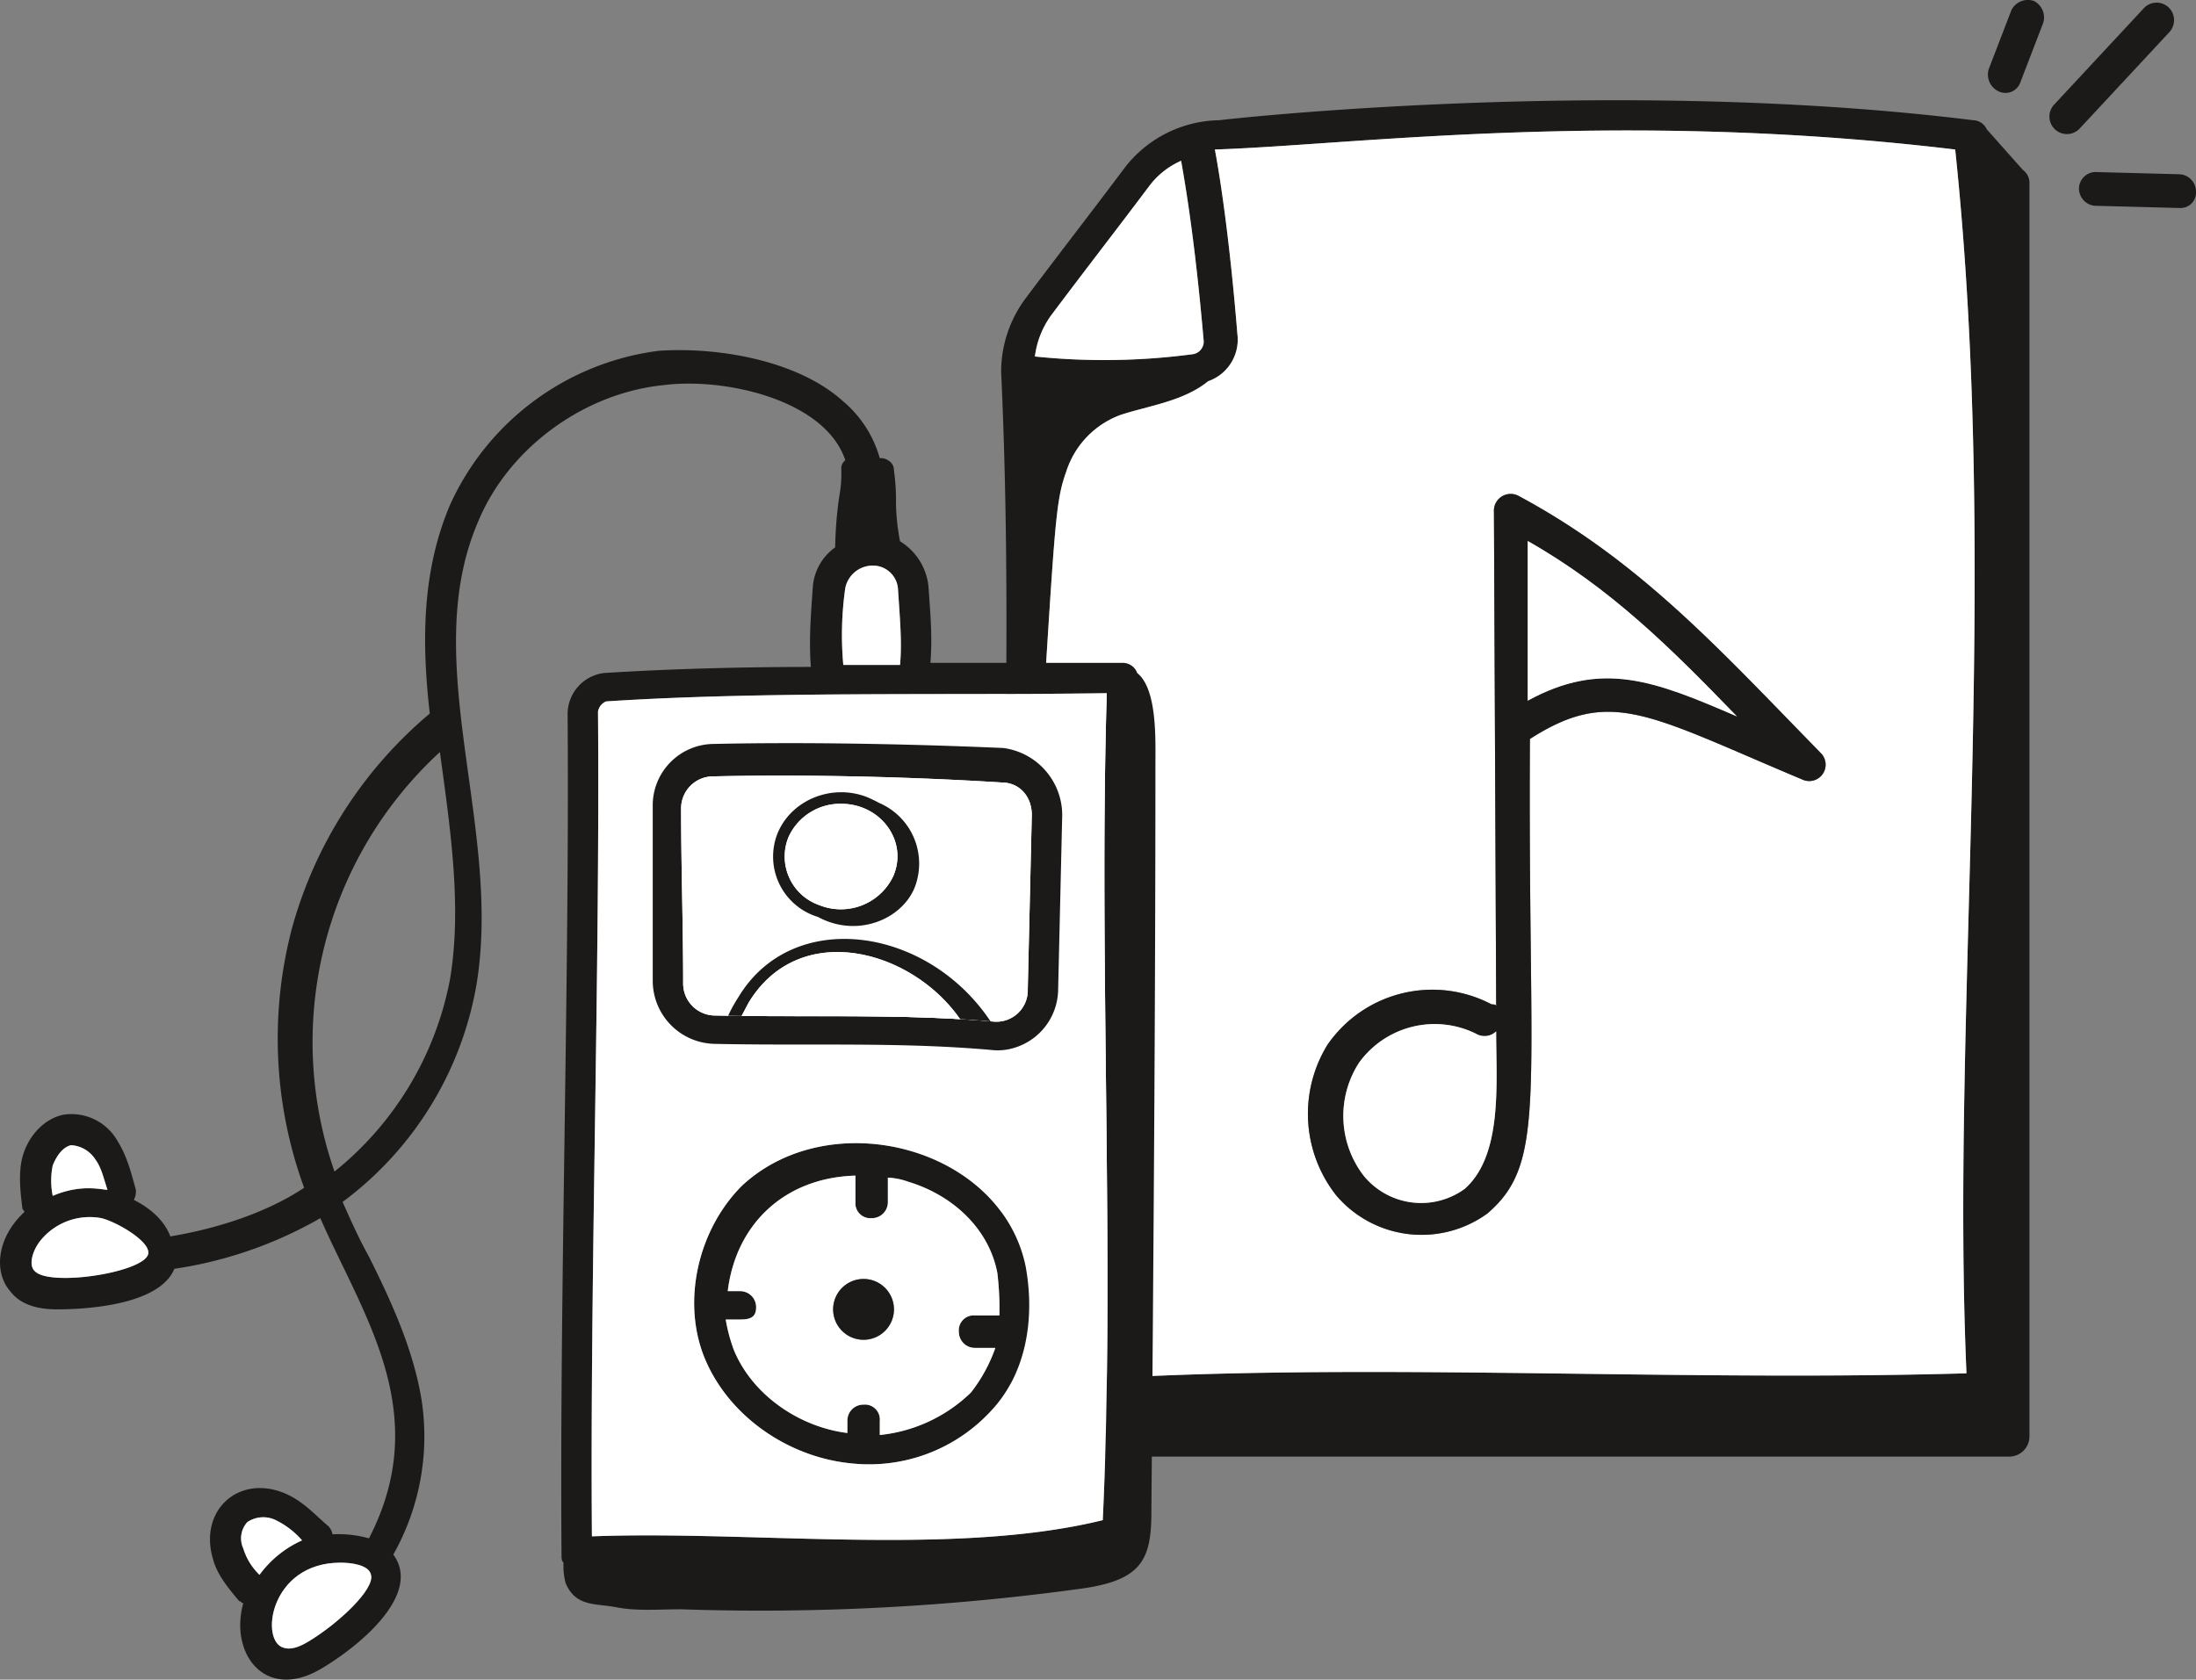 <svg xmlns="http://www.w3.org/2000/svg" xmlns:xlink="http://www.w3.org/1999/xlink" width="439.008" height="335.854" viewBox="0 0 439.008 335.854"><rect x="0" y="0" width="439.008" height="335.854" fill="#808080" stroke="none"/><defs><clipPath id="clip-path"><rect id="Rectangle_588" data-name="Rectangle 588" width="239.008" height="291.255" fill="none"></rect></clipPath><clipPath id="clip-path-2"><rect id="Rectangle_587" data-name="Rectangle 587" width="231" height="265.844" fill="none"></rect></clipPath></defs><g id="Group_1508" data-name="Group 1508" transform="translate(-952 -517.177)"><g id="Group_1507" data-name="Group 1507" transform="translate(1152 517.177)"><g id="Group_1506" data-name="Group 1506" clip-path="url(#clip-path)"><path id="Path_54631" data-name="Path 54631" d="M204.37,28.658l-7.2-8.1a3.044,3.044,0,0,0-2.7-1.806c-72.423-8.992-151.148,0-150.7,0A24.334,24.334,0,0,0,24.875,28.21C18.138,37.2,11.836,45.3,5.085,54.3A24.57,24.57,0,0,0,.141,69.148c3.6,77.367-3.6,148.893,2.241,206.021l.462.9c0,.448.448.448.448.91l3.6,6.737a4.618,4.618,0,0,0,3.6,2.255H201.667a4.049,4.049,0,0,0,4.048-4.048V31.361a3.219,3.219,0,0,0-1.345-2.7M10.043,57.9C16.78,48.9,23.082,40.8,29.833,31.809a15.989,15.989,0,0,1,6.289-4.944c2.255,12.591,3.6,25.63,4.509,35.98a2.539,2.539,0,0,1-2.255,2.7A134.148,134.148,0,0,1,6.892,66a17.827,17.827,0,0,1,3.151-8.1m183.08,211.414c-62.534,1.806-125.952-2.689-184.439,1.806-3.151-35.994-1.345-78.277-.9-122.352,3.151-49.93,3.151-53.529,5.392-59.832a17.866,17.866,0,0,1,10.8-11.246c5.406-1.806,12.6-2.7,17.549-6.751a8.807,8.807,0,0,0,5.841-9.44c-1.345-16.652-3.138-29.692-4.5-36.89,27.437-.9,80.518-8.1,148,0,9.005,85.462-.9,173.192,2.255,244.7" transform="translate(0 5.288)" fill="#1c1a19"></path><path id="Path_54632" data-name="Path 54632" d="M38.813,59.652a2.539,2.539,0,0,1-2.255,2.7A134.148,134.148,0,0,1,5.074,62.8a17.827,17.827,0,0,1,3.151-8.1c6.737-9.005,13.039-17.1,19.79-26.092A15.989,15.989,0,0,1,34.3,23.672c2.255,12.591,3.6,25.63,4.509,35.98" transform="translate(1.818 8.481)" fill="#fff"></path><path id="Path_54633" data-name="Path 54633" d="M189.057,23.016c-67.479-8.1-120.558-.9-148,0,1.358,7.2,3.153,20.238,4.5,36.89a8.807,8.807,0,0,1-5.841,9.44C34.773,73.394,27.575,74.29,22.169,76.1a17.866,17.866,0,0,0-10.8,11.246c-2.241,6.3-2.241,9.9-5.392,59.832-.448,44.076-2.255,86.358.9,122.352,58.487-4.5,121.9,0,184.437-1.806-3.15-71.513,6.751-159.243-2.255-244.7m-26.213,124.39a3.292,3.292,0,0,1-4.374,1.562c-31.036-13.039-38.236-18.445-54.426-8.1-.45,71.526,3.6,84.566-8.543,94.915a22.4,22.4,0,0,1-30.14-3.6,26.341,26.341,0,0,1-1.806-30.14,25.451,25.451,0,0,1,32.843-8.1c.447,0,.9,0,.9.448l-.45-98.963a3.257,3.257,0,0,1,.409-1.82,3.348,3.348,0,0,1,4.535-1.331c24.3,13.053,40.043,30.588,60.28,51.288a3.287,3.287,0,0,1,.776,3.83" transform="translate(1.812 6.882)" fill="#fff"></path><path id="Path_54634" data-name="Path 54634" d="M151.847,16.4l4.5-11.7a3.685,3.685,0,0,0-1.8-4.5,3.686,3.686,0,0,0-4.5,1.8l-4.5,11.7a3.686,3.686,0,0,0,1.8,4.5,3.147,3.147,0,0,0,4.5-1.8" transform="translate(52.071 0)" fill="#1c1a19"></path><path id="Path_54635" data-name="Path 54635" d="M173.348,1.417,155.355,20.761a3.5,3.5,0,0,0,4.948,4.948L178.3,6.366a3.533,3.533,0,0,0,0-4.95,3.491,3.491,0,0,0-4.936-.011l-.012.011" transform="translate(55.31 0.14)" fill="#1c1a19"></path><path id="Path_54636" data-name="Path 54636" d="M158.743,28.472a3.479,3.479,0,0,0,3.148,3.6l17.094.45a3.079,3.079,0,0,0,3.15-3q0-.073,0-.147a3.478,3.478,0,0,0-3.15-3.6l-17.094-.45a3.377,3.377,0,0,0-3.148,3.148" transform="translate(56.871 9.073)" fill="#1c1a19"></path><path id="Path_54637" data-name="Path 54637" d="M147.665,124.408c-20.238-20.7-35.98-38.235-60.28-51.288a3.349,3.349,0,0,0-4.537,1.331,3.267,3.267,0,0,0-.407,1.82l.448,98.963c0-.448-.448-.448-.9-.448a25.451,25.451,0,0,0-32.843,8.1,26.341,26.341,0,0,0,1.806,30.14,22.4,22.4,0,0,0,30.14,3.6c12.143-10.35,8.1-23.389,8.543-94.915,16.191-10.35,23.389-4.944,54.426,8.1a3.275,3.275,0,0,0,3.6-5.392M76.587,211.676a14.814,14.814,0,0,1-20.238-2.7,19.6,19.6,0,0,1-.9-22.493,18.642,18.642,0,0,1,23.389-5.841,3.345,3.345,0,0,0,4.048-.462c0,10.35,1.345,24.748-6.3,31.5m12.6-97.618V82.125c16.639,9.44,28.782,21.583,41.835,35.084-16.652-7.2-26.989-11.246-41.835-3.151" transform="translate(16.215 26.05)" fill="#1c1a19"></path><path id="Path_54638" data-name="Path 54638" d="M74.722,183.716a14.814,14.814,0,0,1-20.238-2.7,19.6,19.6,0,0,1-.9-22.493,18.642,18.642,0,0,1,23.389-5.841,3.344,3.344,0,0,0,4.048-.462c0,10.35,1.345,24.748-6.3,31.5" transform="translate(18.081 54.01)" fill="#fff"></path><path id="Path_54639" data-name="Path 54639" d="M119.439,114.726c-16.652-7.2-26.989-11.246-41.835-3.151V79.642c16.639,9.44,28.782,21.583,41.835,35.084" transform="translate(27.803 28.533)" fill="#fff"></path></g></g><g id="Group_1505" data-name="Group 1505" transform="translate(952 587.188)"><g id="Group_1504" data-name="Group 1504" clip-path="url(#clip-path-2)"><path id="Path_54615" data-name="Path 54615" d="M324.126,319.36c-4.86-23.907-38.9-32.824-56.731-16.21-8.912,8.918-12.158,23.5-7.293,34.853s16.614,19.45,29.175,20.667a33.161,33.161,0,0,0,27.959-10.538c6.485-6.889,8.918-17.427,6.889-28.772M314,335.57h4.053a31.357,31.357,0,0,1-4.865,8.912,30.607,30.607,0,0,1-18.234,8.509v-2.836a2.982,2.982,0,0,0-3.24-3.24,3.192,3.192,0,0,0-3.24,3.24v2.433c-9.731-1.216-19.047-7.7-22.7-16.614a33.423,33.423,0,0,1-1.62-6.076h2.836c2.024,0,3.24-.409,3.24-2.433a3.192,3.192,0,0,0-3.24-3.24h-2.433c1.62-13.374,11.345-22.7,25.532-23.1v5.269a2.982,2.982,0,0,0,3.24,3.24,3.192,3.192,0,0,0,3.24-3.24V301.53a14.272,14.272,0,0,1,4.053.813c9.322,2.836,16.21,9.725,17.83,18.234a59.283,59.283,0,0,1,.409,8.509H314a2.982,2.982,0,0,0-3.24,3.24A3.2,3.2,0,0,0,314,335.57" transform="translate(-119.074 -136.065)" fill="#1c1a19"></path><path id="Path_54616" data-name="Path 54616" d="M227.344,64.564a3.057,3.057,0,0,0-2.836-2.029h-38.5c.4-5.264,0-9.725-.409-15.4a12,12,0,0,0-5.673-8.912,44.867,44.867,0,0,1-.807-7.3,43.82,43.82,0,0,0-.409-6.889,2.223,2.223,0,0,0-1.216-2.024,2.434,2.434,0,0,0-1.62-.4,22.938,22.938,0,0,0-7.293-11.35C159.667,2.161,143.865-.676,131.707.132a53.214,53.214,0,0,0-41.737,30.8C84.3,44.3,84.3,58.483,85.918,72.669a85.8,85.8,0,0,0-27.555,42.953A86.906,86.906,0,0,0,60.8,167.494c-7.3,4.86-17.023,8.1-26.748,9.725-1.216-3.245-4.053-5.673-7.293-7.3a3.657,3.657,0,0,0,.4-2.024c-.807-2.836-1.62-6.485-3.644-9.725A10.606,10.606,0,0,0,12.573,152.9c-3.649.813-6.889,4.053-8.105,8.509-.813,3.245-.4,6.889,0,10.134,0,.4.4.4.4.807C-.8,177.622-1.2,184.511,2.035,188.16c1.216,1.62,3.649,3.644,9.322,3.644,7.293,0,20.667-1.216,23.5-8.105A82.941,82.941,0,0,0,64.035,173.57c8.509,19.45,22.7,38.9,9.725,64.023a22.512,22.512,0,0,0-7.293-.807,3.047,3.047,0,0,0-.813-1.62c-2.433-2.029-4.86-4.865-8.509-6.485-9.322-4.053-17.427,3.24-14.59,12.965.813,3.245,3.245,6.082,5.269,8.514.409,0,.409.4.813.4-2.836,10.129,4.456,19.854,15.8,12.965,8.105-4.86,19.859-14.994,14.187-22.69a48.086,48.086,0,0,0,5.673-30.8c-1.62-10.129-6.082-19.854-10.538-28.766-2.024-3.649-3.649-7.3-5.269-10.941A68.673,68.673,0,0,0,95.24,126.968c5.269-31.608-11.754-64.836.4-92.8,6.076-14.59,21.07-25.532,36.877-27.152,12.158-1.62,32.415,2.836,36.468,14.994a2.109,2.109,0,0,0-.807,1.62,24.671,24.671,0,0,1-.409,5.673,79.326,79.326,0,0,0-.807,10.134,10.739,10.739,0,0,0-4.456,7.7c-.409,6.082-.813,10.538-.409,16.21-14.181,0-28.363.4-41.333,1.216a8.289,8.289,0,0,0-7.293,8.105c.4,53.491-1.62,115.082-1.216,168.169,0,.807,0,1.216.4,1.62a13.665,13.665,0,0,0,.409,4.053c2.024,4.86,6.076,4.053,10.129,4.86s8.509.409,12.965.409a468.589,468.589,0,0,0,79.427-4.053c12.561-1.62,14.59-5.673,14.59-15.4.4-49.847.807-99.28.807-149.128,0-5.264.409-15.4-3.644-18.638m-216.8,98.468c.813-2.024,2.029-3.644,3.649-4.053a6.173,6.173,0,0,1,4.86,2.836c1.216,1.625,1.625,3.649,2.433,6.082-1.216,0-5.269-1.216-10.941,1.216a15.275,15.275,0,0,1,0-6.082m19.047,17.83c-1.216,3.649-19.854,6.485-22.69,3.245-1.216-1.216-.409-4.053,1.211-6.082a12.681,12.681,0,0,1,12.158-4.456c3.245.813,10.134,4.865,9.322,7.293m22.287,64.029a12.431,12.431,0,0,1-3.24-5.269,4.84,4.84,0,0,1,.807-5.269,5.714,5.714,0,0,1,5.678-.4A16.684,16.684,0,0,1,60.386,238a21.377,21.377,0,0,0-8.509,6.889M61.6,258.26q-3.035,1.824-4.86,1.216c-4.865-1.216-2.836-17.018,11.345-17.018,2.024,0,5.673.4,6.076,2.433.813,2.836-6.48,9.725-12.561,13.369M89.971,125.751a64.773,64.773,0,0,1-23.1,38.5,78.752,78.752,0,0,1,21.07-83.883c2.029,14.994,4.462,30.8,2.029,45.386m79.018-78.2a5.615,5.615,0,0,1,5.269-4.462,5.028,5.028,0,0,1,5.269,4.865c.4,6.076.807,10.532.4,14.994H168.584a66.1,66.1,0,0,1,.4-15.4m51.467,186.4c-29.584,7.293-70.105,2.024-102.122,3.24-.4-51.866,1.625-112.655,1.216-164.929a2.693,2.693,0,0,1,1.625-2.024c30.8-2.024,67.672-1.216,100.088-1.62-1.62,53.082,1.62,114.275-.807,165.333" transform="translate(0 0)" fill="#1c1a19"></path><path id="Path_54617" data-name="Path 54617" d="M313.012,99.911h11.345c.4-4.462,0-8.918-.4-14.994a5.028,5.028,0,0,0-5.269-4.865,5.615,5.615,0,0,0-5.269,4.462,66.1,66.1,0,0,0-.4,15.4" transform="translate(-144.428 -36.969)" fill="#fff"></path><path id="Path_54618" data-name="Path 54618" d="M19.33,305.526c5.672-2.433,9.725-1.216,10.941-1.216-.807-2.433-1.216-4.456-2.433-6.082a6.173,6.173,0,0,0-4.86-2.836c-1.62.409-2.836,2.029-3.648,4.053a15.275,15.275,0,0,0,0,6.082" transform="translate(-8.787 -136.414)" fill="#fff"></path><path id="Path_54619" data-name="Path 54619" d="M12.316,332.864c2.836,3.24,21.474.4,22.69-3.245.813-2.427-6.076-6.48-9.321-7.293a12.681,12.681,0,0,0-12.158,4.456c-1.62,2.029-2.427,4.865-1.211,6.082" transform="translate(-5.417 -148.758)" fill="#fff"></path><path id="Path_54620" data-name="Path 54620" d="M90.008,439.878a12.432,12.432,0,0,0,3.24,5.269,21.377,21.377,0,0,1,8.509-6.889,16.684,16.684,0,0,0-5.264-4.053,5.714,5.714,0,0,0-5.678.4,4.84,4.84,0,0,0-.807,5.269" transform="translate(-41.371 -200.258)" fill="#fff"></path><path id="Path_54621" data-name="Path 54621" d="M103.386,467.52q1.824.614,4.86-1.216c6.082-3.644,13.374-10.532,12.561-13.369-.4-2.029-4.053-2.433-6.076-2.433-14.181,0-16.21,15.8-11.345,17.018" transform="translate(-46.645 -208.045)" fill="#fff"></path><path id="Path_54622" data-name="Path 54622" d="M322.756,127.5c-32.415.4-69.292-.4-100.088,1.62a2.693,2.693,0,0,0-1.625,2.024c.409,52.275-1.62,113.064-1.216,164.929,32.017-1.216,72.538,4.053,102.122-3.24,2.427-51.058-.813-112.251.807-165.333m-23.1,143.45A33.161,33.161,0,0,1,271.7,281.483c-12.561-1.216-24.316-9.322-29.175-20.667s-1.62-25.936,7.293-34.853c17.83-16.614,51.871-7.7,56.731,16.21,2.029,11.345-.4,21.883-6.889,28.772" transform="translate(-101.493 -58.878)" fill="#fff"></path><path id="Path_54623" data-name="Path 54623" d="M312.568,146.992c-18.638-.813-39.714-1.216-57.948-.813a12.284,12.284,0,0,0-12.157,12.561v34.853a12.624,12.624,0,0,0,12.561,12.561h.054c.835.022,1.663.038,2.492.048,16.706.269,33.093-.307,49.465.915q1.549.113,3.1.253a11.125,11.125,0,0,0,2.993-.054,12.329,12.329,0,0,0,10.381-12.1l.813-34.853a13.552,13.552,0,0,0-11.754-13.369m4.865,48.222a6.279,6.279,0,0,1-6.889,6.48c-.183-.016-.365-.032-.548-.043-2.018-.178-4.048-.323-6.077-.441h-.005c-14.407-.856-29.03-.479-43.685-.646-.9-.005-1.8-.022-2.7-.038-.834-.011-1.673-.027-2.508-.043A6.4,6.4,0,0,1,248.545,194c0-11.345-.409-23.5-.409-34.848a6.4,6.4,0,0,1,6.485-6.485c17.018-.4,38.093,0,57.544,1.216,3.649,0,6.076,2.836,6.076,6.48Z" transform="translate(-111.971 -67.434)" fill="#1c1a19"></path><path id="Path_54624" data-name="Path 54624" d="M316.174,337.894a2.982,2.982,0,0,1,3.24-3.24h4.865a59.283,59.283,0,0,0-.409-8.509c-1.62-8.509-8.509-15.4-17.83-18.234a14.273,14.273,0,0,0-4.053-.813v4.865a3.192,3.192,0,0,1-3.24,3.24,2.982,2.982,0,0,1-3.24-3.24V306.7c-14.187.4-23.912,9.725-25.532,23.1h2.433a3.192,3.192,0,0,1,3.24,3.24c0,2.024-1.216,2.433-3.24,2.433h-2.836a33.424,33.424,0,0,0,1.62,6.076c3.649,8.918,12.965,15.4,22.7,16.614v-2.433a3.192,3.192,0,0,1,3.24-3.24,2.982,2.982,0,0,1,3.24,3.24v2.836a30.607,30.607,0,0,0,18.234-8.509,31.357,31.357,0,0,0,4.865-8.912h-4.053a3.2,3.2,0,0,1-3.24-3.245m-19.047,1.625a6.079,6.079,0,1,1,6.076-6.082,6.082,6.082,0,0,1-6.076,6.082" transform="translate(-124.49 -141.634)" fill="#fff"></path><path id="Path_54625" data-name="Path 54625" d="M317.031,159.452c-19.45-1.216-40.526-1.62-57.544-1.216A6.4,6.4,0,0,0,253,164.72c0,11.345.409,23.5.409,34.848a6.4,6.4,0,0,0,6.48,6.485c.834.016,1.674.032,2.508.043.9.016,1.8.032,2.7.038,14.655.167,29.278-.21,43.685.646h.005q3.043.178,6.076.441c.183.011.366.027.549.043a6.278,6.278,0,0,0,6.889-6.48l.807-34.853c0-3.644-2.427-6.48-6.076-6.48" transform="translate(-116.838 -73.004)" fill="#fff"></path><path id="Path_54626" data-name="Path 54626" d="M309.469,351.168a6.079,6.079,0,1,0,6.082-6.076,6.082,6.082,0,0,0-6.082,6.076" transform="translate(-142.915 -159.366)" fill="#1c1a19"></path><path id="Path_54627" data-name="Path 54627" d="M308.384,166.4a27.205,27.205,0,0,0-2.573-1.227c-6.927-2.621-14.865.57-17.674,7.115a11.875,11.875,0,0,0-.431,1.184,12.607,12.607,0,0,0,8.423,15.715c7.723,4.193,16.641.64,19.327-5.845a13.2,13.2,0,0,0-7.072-16.942M311.2,181a11.582,11.582,0,0,1-14.725,5.861c-.2-.07-.42-.151-.619-.237a10.285,10.285,0,0,1-5.6-13.428,11.358,11.358,0,0,1,10.511-6.631c7.96,0,13.412,7.519,10.43,14.434" transform="translate(-132.615 -75.852)" fill="#1c1a19"></path><path id="Path_54628" data-name="Path 54628" d="M297.852,188.6c.2.09.416.168.618.236A11.583,11.583,0,0,0,313.2,182.98c2.979-6.915-2.474-14.436-10.433-14.436a11.367,11.367,0,0,0-10.512,6.633,10.289,10.289,0,0,0,5.6,13.424" transform="translate(-134.607 -77.834)" fill="#fff"></path><path id="Path_54629" data-name="Path 54629" d="M272.588,230.293a30.377,30.377,0,0,0-2.126,3.821c.9.016,1.8.032,2.7.038l1.4-2.653c10.14-16.722,32.582-10.672,42.28,3.3h.005q3.043.178,6.076.441c-12.7-19.041-39.536-22.766-50.337-4.946" transform="translate(-124.901 -101.022)" fill="#1c1a19"></path><path id="Path_54630" data-name="Path 54630" d="M319.157,237.05c-14.407-.856-29.03-.479-43.685-.646l1.4-2.653c10.14-16.722,32.582-10.672,42.28,3.3" transform="translate(-127.215 -103.274)" fill="#fff"></path></g></g></g></svg>